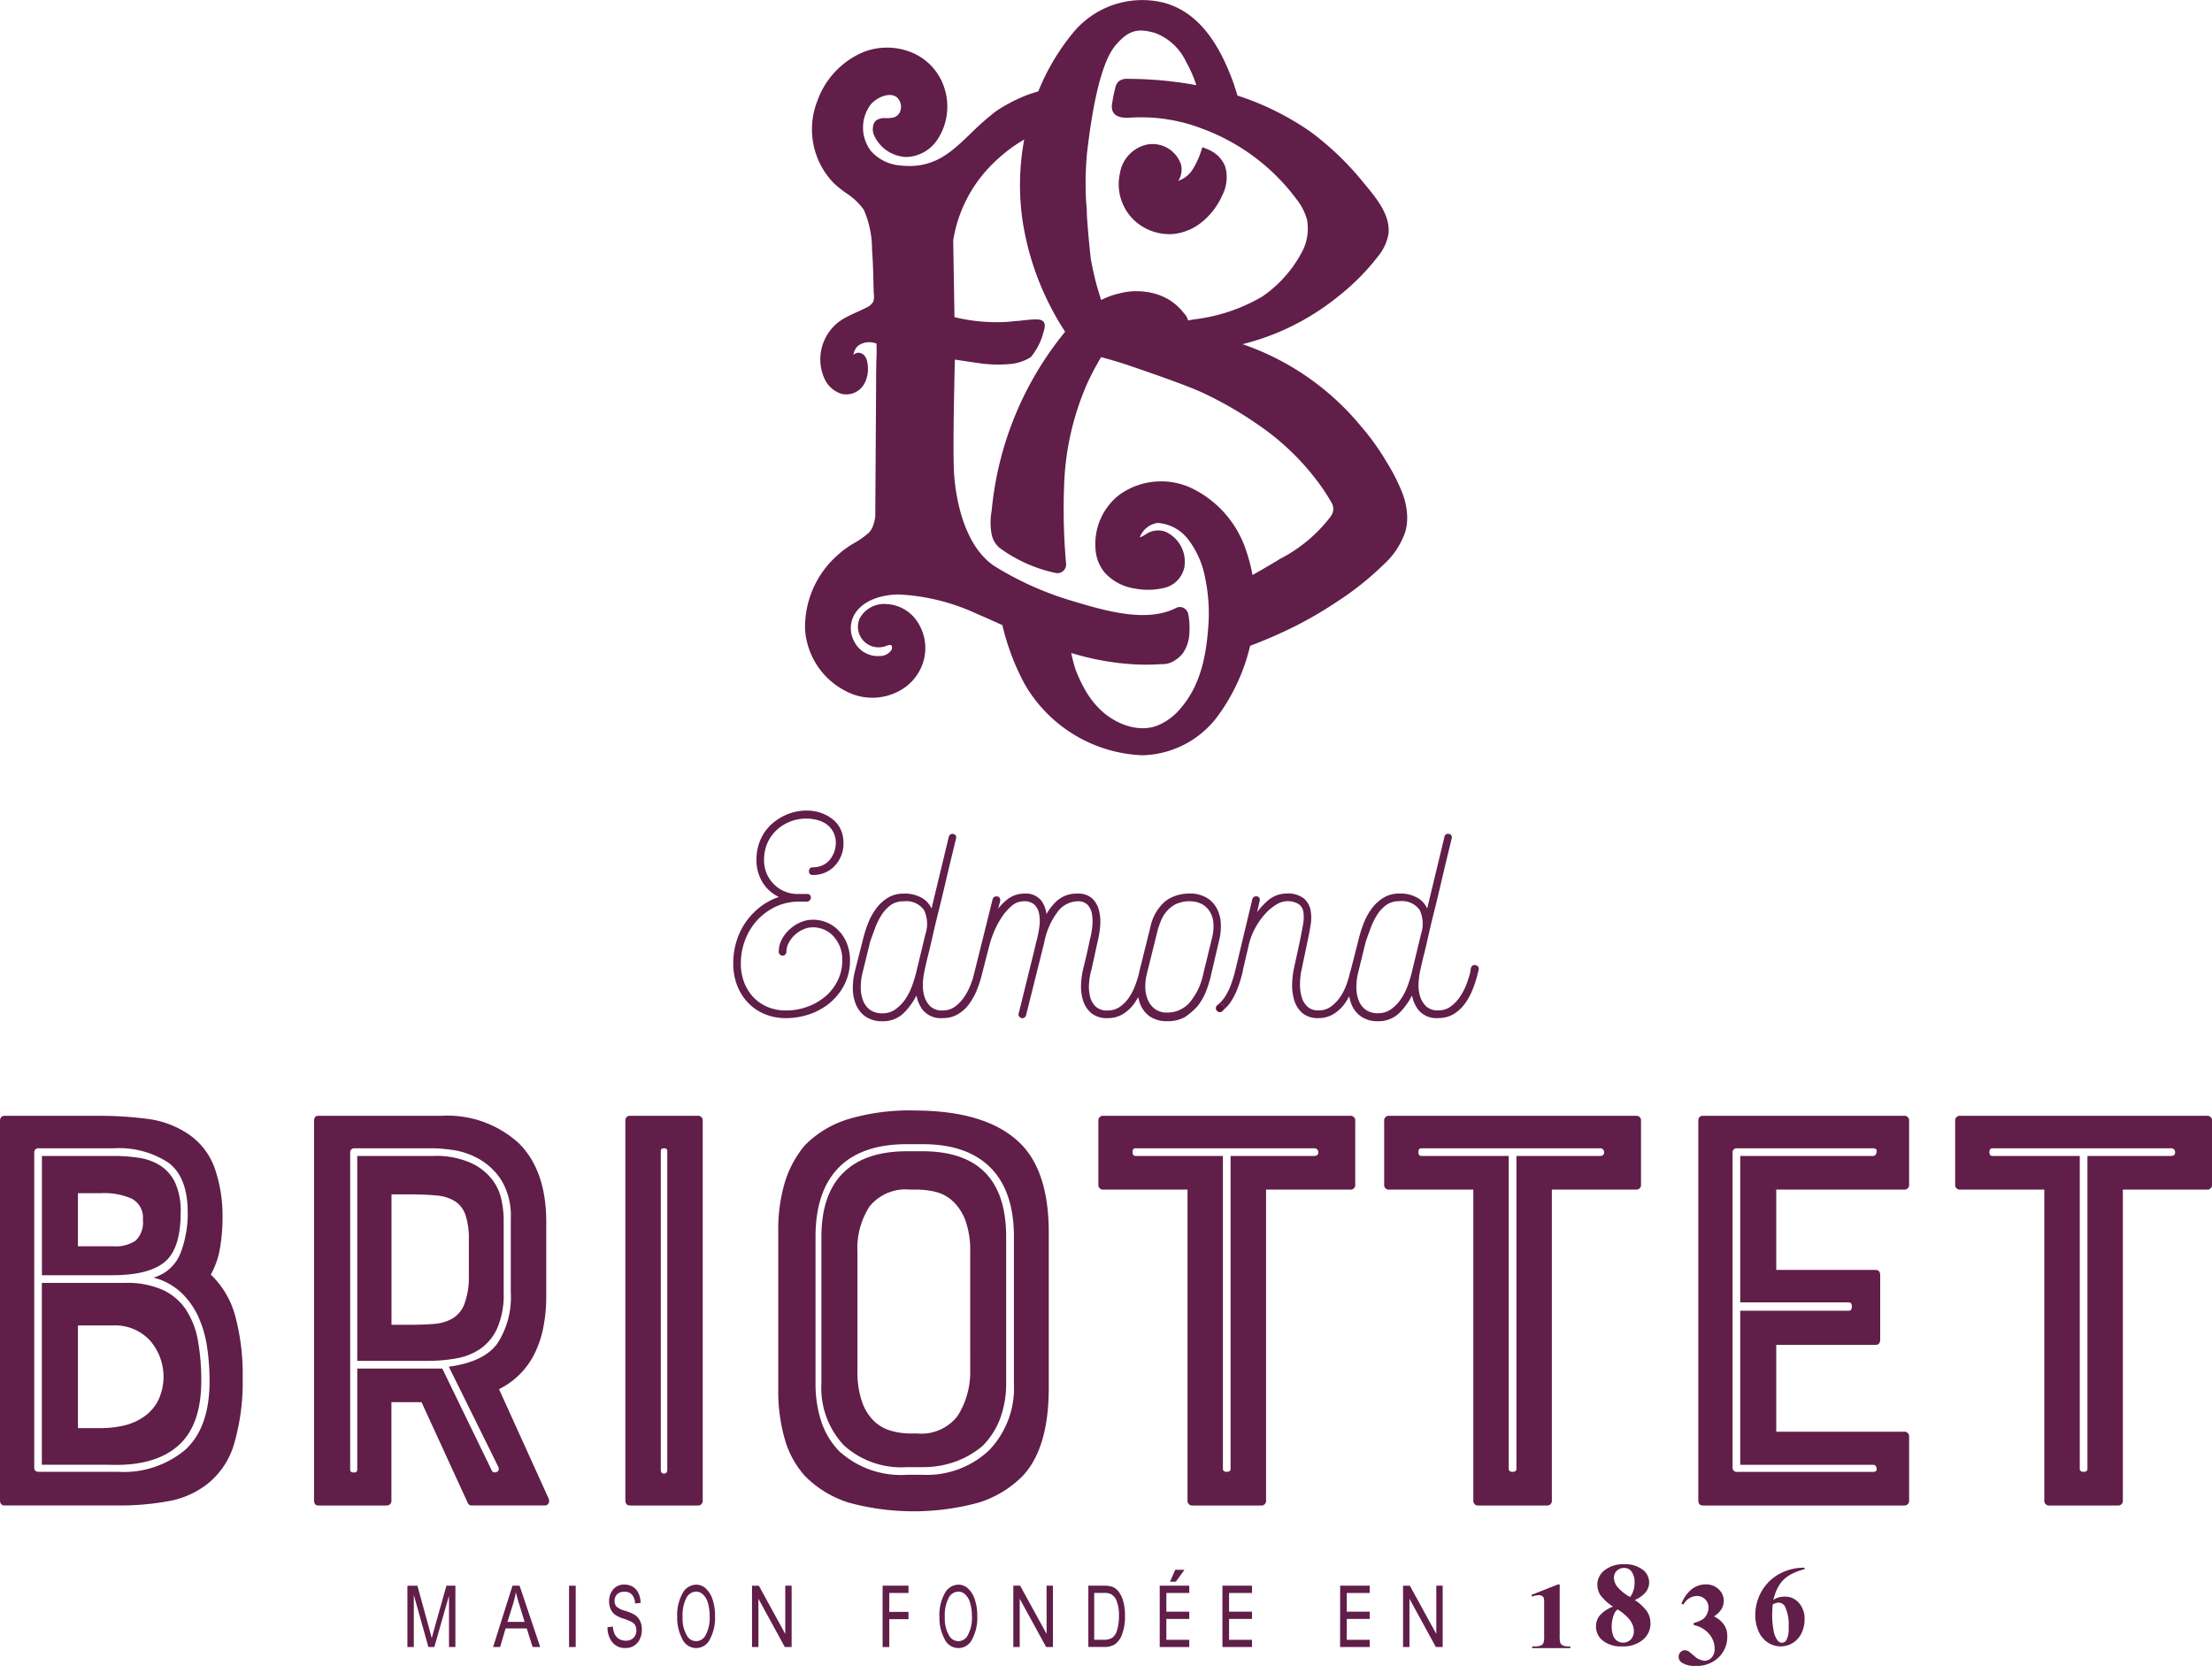 <svg id="Groupe_69" data-name="Groupe 69" xmlns="http://www.w3.org/2000/svg" xmlns:xlink="http://www.w3.org/1999/xlink" width="212.449" height="160" viewBox="0 0 212.449 160">
  <defs>
    <clipPath id="clip-path">
      <rect id="Rectangle_3" data-name="Rectangle 3" width="212.449" height="160" fill="none"/>
    </clipPath>
  </defs>
  <g id="Groupe_1" data-name="Groupe 1" clip-path="url(#clip-path)">
    <path id="Tracé_1" data-name="Tracé 1" d="M221.451,231.872a.471.471,0,0,1-.236-.251,2.812,2.812,0,0,1-.054-.7v-4.9h-.178l-2.546,1.007.084.158a1.983,1.983,0,0,1,.639-.137.561.561,0,0,1,.294.074.4.4,0,0,1,.169.174,1.709,1.709,0,0,1,.044.524v3.1a2.2,2.2,0,0,1-.066.723.474.474,0,0,1-.259.243,1.725,1.725,0,0,1-.634.087h-.188v.162h3.662v-.162h-.155a1.3,1.3,0,0,1-.578-.1" transform="translate(-71.362 -73.837)" fill="#601e49"/>
    <path id="Tracé_2" data-name="Tracé 2" d="M231.255,225.668a2.067,2.067,0,0,1-.315.626,4.266,4.266,0,0,1-1.241-1,1.469,1.469,0,0,1-.314-.853.909.909,0,0,1,.277-.672.956.956,0,0,1,.683-.269.868.868,0,0,1,.692.291,1.694,1.694,0,0,1,.329,1.122,2.48,2.48,0,0,1-.11.758M231,230.376a1.012,1.012,0,0,1-.728.3,1.057,1.057,0,0,1-.546-.157,1,1,0,0,1-.409-.511,2.377,2.377,0,0,1-.147-.884,2.922,2.922,0,0,1,.1-.786,2.229,2.229,0,0,1,.207-.571,1.5,1.5,0,0,1,.265-.285q1.556.988,1.555,2.071a1.119,1.119,0,0,1-.3.826m.388-3.8a2.8,2.8,0,0,0,1.039-.737,1.477,1.477,0,0,0,.343-.952,1.522,1.522,0,0,0-.628-1.229,2.717,2.717,0,0,0-1.776-.514,2.819,2.819,0,0,0-1.882.581,1.724,1.724,0,0,0-.688,1.342,1.89,1.89,0,0,0,.275,1.015,4.78,4.78,0,0,0,1.225,1.128,3.282,3.282,0,0,0-1.255.837,1.658,1.658,0,0,0-.375,1.072,1.705,1.705,0,0,0,.654,1.357,2.783,2.783,0,0,0,1.846.555,2.952,2.952,0,0,0,2-.634,2,2,0,0,0,.731-1.558,2.064,2.064,0,0,0-.329-1.163,4.351,4.351,0,0,0-1.178-1.1" transform="translate(-74.377 -72.901)" fill="#601e49"/>
    <path id="Tracé_3" data-name="Tracé 3" d="M242.843,229.083a2.114,2.114,0,0,0,.713-.683,1.554,1.554,0,0,0,.227-.8,1.491,1.491,0,0,0-.488-1.114,1.717,1.717,0,0,0-1.244-.471,2.161,2.161,0,0,0-1.342.46,3.276,3.276,0,0,0-.989,1.4l.2.068a1.5,1.5,0,0,1,1.272-.817,1.1,1.1,0,0,1,1.127,1.114,1.4,1.4,0,0,1-.168.661,1.269,1.269,0,0,1-.4.479,3.314,3.314,0,0,1-.851.342v.2a2.64,2.64,0,0,1,1.5.879,2.188,2.188,0,0,1,.51,1.4,1.22,1.22,0,0,1-.274.821.878.878,0,0,1-.679.327,1.574,1.574,0,0,1-.983-.439c-.35-.294-.551-.46-.607-.492a.778.778,0,0,0-.335-.077.566.566,0,0,0-.407.184.628.628,0,0,0-.176.436.676.676,0,0,0,.3.564,2.246,2.246,0,0,0,1.35.318,2.972,2.972,0,0,0,2.2-.825,2.713,2.713,0,0,0,.821-1.992,1.9,1.9,0,0,0-.331-1.161,2.473,2.473,0,0,0-.951-.776" transform="translate(-78.227 -73.837)" fill="#601e49"/>
    <path id="Tracé_4" data-name="Tracé 4" d="M252.606,226.991a.724.724,0,0,1,.623.359,4.146,4.146,0,0,1,.354,2.042,2.316,2.316,0,0,1-.193,1.161.5.5,0,0,1-.852.086,2.089,2.089,0,0,1-.394-.962,7.247,7.247,0,0,1-.139-1.429c0-.232.013-.592.047-1.082a1.321,1.321,0,0,1,.554-.176m.962-2.575a5.165,5.165,0,0,1,1.551-.635v-.145a4.915,4.915,0,0,0-2.489.633,4.389,4.389,0,0,0-1.662,1.673,4.586,4.586,0,0,0-.586,2.274,3.747,3.747,0,0,0,.32,1.537,2.407,2.407,0,0,0,.885,1.07,2.218,2.218,0,0,0,1.233.371,2.191,2.191,0,0,0,1.161-.329,2.248,2.248,0,0,0,.834-.925,2.983,2.983,0,0,0,.3-1.32,2.288,2.288,0,0,0-.549-1.614,1.747,1.747,0,0,0-1.357-.593,2.148,2.148,0,0,0-.694.113,1.512,1.512,0,0,0-.393.205,4.6,4.6,0,0,1,.528-1.372,2.961,2.961,0,0,1,.924-.945" transform="translate(-81.798 -73.06)" fill="#601e49"/>
    <path id="Tracé_5" data-name="Tracé 5" d="M60.709,230.3q-.173.62-.258.945l-.229-.872-1.146-4.17h-.961v5.889h.615v-5.01l1.4,5.01H60.7l1.409-4.926v4.926h.615V226.2h-.86Z" transform="translate(-18.986 -73.899)" fill="#601e49"/>
    <path id="Tracé_6" data-name="Tracé 6" d="M71.719,229.676l.537-1.728a8.49,8.49,0,0,0,.265-1.125q.109.471.341,1.221l.5,1.632ZM72.2,226.2l-1.863,5.889h.674l.525-1.784h2.032l.562,1.784h.731L72.879,226.2Z" transform="translate(-22.977 -73.899)" fill="#601e49"/>
    <rect id="Rectangle_2" data-name="Rectangle 2" width="0.639" height="5.889" transform="translate(54.654 152.305)" fill="#601e49"/>
    <path id="Tracé_7" data-name="Tracé 7" d="M89.185,228.9a4.788,4.788,0,0,0-.863-.343,2,2,0,0,1-.807-.4.788.788,0,0,1-.18-.554.848.848,0,0,1,.245-.629.966.966,0,0,1,.711-.242.918.918,0,0,1,.713.277,1.387,1.387,0,0,1,.3.852l.528-.057a2.276,2.276,0,0,0-.205-.936,1.417,1.417,0,0,0-.539-.611,1.514,1.514,0,0,0-.809-.213,1.35,1.35,0,0,0-1.071.454,1.712,1.712,0,0,0-.4,1.17,1.753,1.753,0,0,0,.138.712,1.392,1.392,0,0,0,.386.521,2.844,2.844,0,0,0,.836.407,5.088,5.088,0,0,1,.858.351.8.8,0,0,1,.3.318,1,1,0,0,1,.1.455.993.993,0,0,1-.271.724,1.016,1.016,0,0,1-.762.278,1.165,1.165,0,0,1-.614-.164,1.125,1.125,0,0,1-.419-.436,1.942,1.942,0,0,1-.188-.757l-.518.064a2.245,2.245,0,0,0,.475,1.459,1.529,1.529,0,0,0,1.227.538,1.57,1.57,0,0,0,.844-.217,1.5,1.5,0,0,0,.554-.632,2.062,2.062,0,0,0,.2-.921,1.866,1.866,0,0,0-.193-.877,1.5,1.5,0,0,0-.574-.592" transform="translate(-28.307 -73.848)" fill="#601e49"/>
    <path id="Tracé_8" data-name="Tracé 8" d="M99.341,230.868a1.007,1.007,0,0,1-1.846.007,3.171,3.171,0,0,1-.378-1.691,3.681,3.681,0,0,1,.368-1.866,1.083,1.083,0,0,1,.938-.6.948.948,0,0,1,.653.276,1.677,1.677,0,0,1,.448.734,4.427,4.427,0,0,1,.193,1.359,3.428,3.428,0,0,1-.376,1.784m0-4.458a1.361,1.361,0,0,0-.918-.362,1.521,1.521,0,0,0-1.3.809,4.281,4.281,0,0,0-.522,2.317,4.16,4.16,0,0,0,.465,2.037,1.454,1.454,0,0,0,2.7.024,4.292,4.292,0,0,0,.468-2.134,4.958,4.958,0,0,0-.242-1.641,2.42,2.42,0,0,0-.656-1.05" transform="translate(-31.558 -73.848)" fill="#601e49"/>
    <path id="Tracé_9" data-name="Tracé 9" d="M110.466,230.837l-2.539-4.633h-.655v5.889h.615v-4.634l2.536,4.634h.654V226.2h-.611Z" transform="translate(-35.045 -73.899)" fill="#601e49"/>
    <path id="Tracé_10" data-name="Tracé 10" d="M147.744,230.837,145.2,226.2h-.655v5.889h.615v-4.634l2.536,4.634h.654V226.2h-.611Z" transform="translate(-47.223 -73.899)" fill="#601e49"/>
    <path id="Tracé_11" data-name="Tracé 11" d="M157.985,230.543a1.274,1.274,0,0,1-.436.652,1.425,1.425,0,0,1-.832.2h-.907v-4.5h.893a1.668,1.668,0,0,1,.719.116,1.282,1.282,0,0,1,.551.685,3.754,3.754,0,0,1,.213,1.407,4.515,4.515,0,0,1-.2,1.435m.205-3.717a1.427,1.427,0,0,0-.645-.514,2.44,2.44,0,0,0-.828-.108h-1.471v5.889h1.537a1.783,1.783,0,0,0,1.061-.291,2.065,2.065,0,0,0,.664-.989,4.9,4.9,0,0,0,.259-1.7,5.213,5.213,0,0,0-.154-1.348,2.81,2.81,0,0,0-.424-.943" transform="translate(-50.718 -73.899)" fill="#601e49"/>
    <path id="Tracé_12" data-name="Tracé 12" d="M203.332,230.837l-2.539-4.633h-.654v5.889h.615v-4.634l2.535,4.634h.654V226.2h-.611Z" transform="translate(-65.384 -73.899)" fill="#601e49"/>
    <path id="Tracé_13" data-name="Tracé 13" d="M136.747,230.868a1.007,1.007,0,0,1-1.846.007,3.171,3.171,0,0,1-.378-1.691,3.673,3.673,0,0,1,.369-1.866,1.082,1.082,0,0,1,.937-.6.948.948,0,0,1,.653.276,1.677,1.677,0,0,1,.448.734,4.427,4.427,0,0,1,.193,1.359,3.428,3.428,0,0,1-.376,1.784m0-4.458a1.361,1.361,0,0,0-.918-.362,1.521,1.521,0,0,0-1.3.809,4.281,4.281,0,0,0-.522,2.317,4.16,4.16,0,0,0,.465,2.037,1.454,1.454,0,0,0,2.7.024,4.292,4.292,0,0,0,.468-2.134,4.958,4.958,0,0,0-.242-1.641,2.42,2.42,0,0,0-.656-1.05" transform="translate(-43.778 -73.848)" fill="#601e49"/>
    <path id="Tracé_14" data-name="Tracé 14" d="M174.373,232.094h2.838V231.4h-2.2v-2.005h2.2V228.7h-2.2v-1.8h2.2V226.2h-2.838Z" transform="translate(-56.966 -73.899)" fill="#601e49"/>
    <path id="Tracé_15" data-name="Tracé 15" d="M165.429,232.094h2.838V231.4h-2.2v-2.005h2.2V228.7h-2.2v-1.8h2.2V226.2h-2.838Z" transform="translate(-54.045 -73.899)" fill="#601e49"/>
    <path id="Tracé_16" data-name="Tracé 16" d="M168.284,223.935H167.4l-.5,1.143h.557Z" transform="translate(-54.526 -73.158)" fill="#601e49"/>
    <path id="Tracé_17" data-name="Tracé 17" d="M191.158,232.094H194V231.4h-2.2v-2.005H194V228.7h-2.2v-1.8H194V226.2h-2.838Z" transform="translate(-62.45 -73.899)" fill="#601e49"/>
    <path id="Tracé_18" data-name="Tracé 18" d="M125.9,232.094h.639v-2.676h1.847v-.7H126.54V226.9h1.847V226.2H125.9Z" transform="translate(-41.131 -73.899)" fill="#601e49"/>
    <path id="Tracé_19" data-name="Tracé 19" d="M17.152,194.293a4.345,4.345,0,0,1-1.361,1.558,5.548,5.548,0,0,1-1.927.852,9.812,9.812,0,0,1-2.268.254H9.439v-9.866h3.4a4.566,4.566,0,0,1,3.488,1.415,5.3,5.3,0,0,1,.822,5.786m2.694-8.678a5.466,5.466,0,0,0-2.24-1.927,8.389,8.389,0,0,0-3.63-.681h-8v17.468h6.465q4.308.169,6.578-1.788t2.268-6.264a21.682,21.682,0,0,0-.312-3.828,7.908,7.908,0,0,0-1.134-2.979" transform="translate(-1.954 -59.787)" fill="#601e49"/>
    <path id="Tracé_20" data-name="Tracé 20" d="M9.439,168.472h2.269a6.493,6.493,0,0,1,2.921.539,2.055,2.055,0,0,1,1.048,2.013,2.4,2.4,0,0,1-.708,2.013,3.382,3.382,0,0,1-2.07.539H9.439Zm8.337,6.606q1.531-1.278,1.53-4.735a6.541,6.541,0,0,0-.538-2.892,3.986,3.986,0,0,0-1.446-1.645,5.312,5.312,0,0,0-2.069-.736,16.305,16.305,0,0,0-2.411-.172H5.98v11.457h6.747q3.517,0,5.048-1.277" transform="translate(-1.954 -53.871)" fill="#601e49"/>
    <path id="Tracé_21" data-name="Tracé 21" d="M17.806,191.242a9.227,9.227,0,0,1-6.464,2.126h-7.6c-.3,0-.454-.131-.454-.4V162.746a.4.4,0,0,1,.454-.454h7.144a8.687,8.687,0,0,1,5.3,1.388q1.842,1.39,1.844,4.792a10.593,10.593,0,0,1-.681,3.857,3.917,3.917,0,0,1-2.608,2.381,6.123,6.123,0,0,1,2.693,1.473,7.6,7.6,0,0,1,1.644,2.355,10.922,10.922,0,0,1,.823,2.92,22.591,22.591,0,0,1,.227,3.177q0,4.482-2.326,6.606m2.439-16.817a7.643,7.643,0,0,0,.879-2.494,17.334,17.334,0,0,0,.255-3.063,14,14,0,0,0-.738-4.62,6.619,6.619,0,0,0-2.721-3.431,9.053,9.053,0,0,0-3.857-1.361,35.6,35.6,0,0,0-4.536-.283H.454c-.3,0-.454.169-.454.51v36.406c0,.34.151.511.454.511H11.512a25.91,25.91,0,0,0,4.594-.4,8.492,8.492,0,0,0,3.857-1.7,7.648,7.648,0,0,0,2.55-3.913,21.186,21.186,0,0,0,.795-6.237,21.653,21.653,0,0,0-.709-5.925,8.566,8.566,0,0,0-2.353-4" transform="translate(0 -52.001)" fill="#601e49"/>
    <path id="Tracé_22" data-name="Tracé 22" d="M62.306,193.4c-.207.056-.349.011-.424-.141l-4.764-9.809H48.952v9.7c0,.191-.114.283-.341.283s-.34-.092-.34-.283V162.631a.4.4,0,0,1,.34-.339h7.656a14.655,14.655,0,0,1,1.9.17,7.224,7.224,0,0,1,2.466.85,6.115,6.115,0,0,1,2.155,2.042,6.565,6.565,0,0,1,.908,3.686v7.087a8.142,8.142,0,0,1-1.3,4.932q-1.3,1.76-4.65,2.212l4.764,9.642c.075.263.009.426-.2.48m.257-7.967a7.467,7.467,0,0,0,3.515-3.629,9.959,9.959,0,0,0,.766-2.437,15.292,15.292,0,0,0,.255-2.837V169.38q0-4.991-2.665-7.6A10.165,10.165,0,0,0,57,159.173h-11.8c-.264,0-.4.169-.4.51v36.405c0,.341.133.512.4.512h6.522a.452.452,0,0,0,.51-.512v-9.413h2.892l4.424,9.643a.4.4,0,0,0,.4.281h6.975a.416.416,0,0,0,.4-.2.544.544,0,0,0,0-.483Z" transform="translate(-14.639 -52.001)" fill="#601e49"/>
    <path id="Tracé_23" data-name="Tracé 23" d="M58.3,181.033c-.7.057-1.5.083-2.41.083H54.25v-12.53h1.644q1.588,0,2.694.112a3.932,3.932,0,0,1,1.786.567,2.575,2.575,0,0,1,.992,1.332,7.226,7.226,0,0,1,.313,2.354v3.685a7.215,7.215,0,0,1-.454,2.553,2.77,2.77,0,0,1-1.135,1.334,4.275,4.275,0,0,1-1.786.509m4.452,2.408a4.791,4.791,0,0,0,1.644-1.984A8.085,8.085,0,0,0,65.024,178v-7.087a9.727,9.727,0,0,0-.2-1.732,4.9,4.9,0,0,0-.879-1.984,5.481,5.481,0,0,0-2.041-1.617,8.172,8.172,0,0,0-3.629-.681H50.961v19.68h6.805a15.237,15.237,0,0,0,2.665-.231,5.961,5.961,0,0,0,2.326-.906" transform="translate(-16.649 -53.871)" fill="#601e49"/>
    <path id="Tracé_24" data-name="Tracé 24" d="M93.23,193.141c0,.265-.105.4-.312.4s-.312-.133-.312-.4V162.575c0-.189.1-.283.312-.283s.312.094.312.283Zm2.893-33.968H89.657c-.3,0-.454.169-.454.51v36.406c0,.34.151.511.454.511h6.465a.451.451,0,0,0,.51-.511V159.683a.45.45,0,0,0-.51-.51" transform="translate(-29.142 -52.001)" fill="#601e49"/>
    <path id="Tracé_25" data-name="Tracé 25" d="M177.375,163.028h-8v30.055c0,.191-.124.285-.37.285s-.367-.094-.367-.285V163.028h-8.393c-.19,0-.283-.121-.283-.369s.093-.367.283-.367h17.127a.371.371,0,0,1,.425.367c.02.248-.124.369-.425.369m3.458-3.855H157.186a.45.45,0,0,0-.51.51v6.067a.45.45,0,0,0,.51.51h8.053v29.829a.452.452,0,0,0,.51.511h6.52a.452.452,0,0,0,.514-.511V166.26h8.051a.45.45,0,0,0,.512-.51v-6.067a.45.45,0,0,0-.512-.51" transform="translate(-51.185 -52.001)" fill="#601e49"/>
    <path id="Tracé_26" data-name="Tracé 26" d="M218.144,163.028h-7.995v30.055c0,.191-.124.285-.37.285s-.369-.094-.369-.285V163.028h-8.394c-.189,0-.282-.121-.282-.369s.094-.367.282-.367h17.128a.37.37,0,0,1,.424.367c.017.248-.124.369-.424.369m3.456-3.855H197.954a.449.449,0,0,0-.507.51v6.067a.449.449,0,0,0,.507.51h8.055v29.829a.451.451,0,0,0,.508.511h6.526a.451.451,0,0,0,.508-.511V166.26H221.6a.451.451,0,0,0,.514-.51v-6.067a.451.451,0,0,0-.514-.51" transform="translate(-64.505 -52.001)" fill="#601e49"/>
    <path id="Tracé_27" data-name="Tracé 27" d="M259.042,163.028h-12.76v14.065h10.431q.287,0,.287.4c0,.267-.1.4-.287.4H246.282v14.8h12.76c.191,0,.3.112.339.34s-.077.341-.339.341H246a.4.4,0,0,1-.454-.453V162.746a.4.4,0,0,1,.454-.454h13.041c.263,0,.377.124.339.367s-.149.369-.339.369m2.949-3.855H242.708c-.3,0-.454.169-.454.51v36.406c0,.34.152.511.454.511h19.283a.452.452,0,0,0,.51-.511v-6.069a.449.449,0,0,0-.51-.506H249.741v-8.339h9.527c.3,0,.456-.172.456-.509v-6.182c0-.34-.154-.51-.456-.51h-9.527V166.26h12.249a.45.45,0,0,0,.51-.51v-6.067a.451.451,0,0,0-.51-.51" transform="translate(-79.143 -52.001)" fill="#601e49"/>
    <path id="Tracé_28" data-name="Tracé 28" d="M299.6,163.028h-8v30.055c0,.191-.12.285-.366.285s-.37-.094-.37-.285V163.028h-8.391c-.191,0-.285-.121-.285-.369s.094-.367.285-.367H299.6a.368.368,0,0,1,.421.367c.019.248-.121.369-.421.369m3.457-3.855H279.407a.451.451,0,0,0-.51.51v6.067a.451.451,0,0,0,.51.51h8.051v29.829a.454.454,0,0,0,.512.511h6.521a.45.45,0,0,0,.509-.511V166.26h8.054a.449.449,0,0,0,.508-.51v-6.067a.449.449,0,0,0-.508-.51" transform="translate(-91.114 -52.001)" fill="#601e49"/>
    <path id="Tracé_29" data-name="Tracé 29" d="M131.462,185.264a7.859,7.859,0,0,1-1.218,4.395,4.394,4.394,0,0,1-3.886,1.675h-.679a6.738,6.738,0,0,1-1.815-.257,3.9,3.9,0,0,1-1.617-.908,4.715,4.715,0,0,1-1.162-1.842,8.707,8.707,0,0,1-.454-3.063v-11.34a7.4,7.4,0,0,1,1.161-4.394,4.457,4.457,0,0,1,3.886-1.619h.679a7.556,7.556,0,0,1,1.815.227,3.728,3.728,0,0,1,1.644.908,4.887,4.887,0,0,1,1.191,1.843,8.481,8.481,0,0,1,.453,3.035Zm-4.593-21.038h-1.475q-4.027,0-6.124,2.069t-2.1,6.153V186.51a8.047,8.047,0,0,0,2.154,5.957,8.208,8.208,0,0,0,6.068,2.1h1.475a9.109,9.109,0,0,0,3.2-.54,8.579,8.579,0,0,0,2.581-1.5,7.335,7.335,0,0,0,1.7-2.666,9.562,9.562,0,0,0,.566-3.348V172.448q0-8.219-8.051-8.222" transform="translate(-38.279 -53.651)" fill="#601e49"/>
    <path id="Tracé_30" data-name="Tracé 30" d="M133.65,184.61a8.636,8.636,0,0,1-2.382,6.439,8.723,8.723,0,0,1-6.408,2.355h-1.475a8.819,8.819,0,0,1-6.52-2.271,7.487,7.487,0,0,1-1.73-2.891,11.583,11.583,0,0,1-.539-3.632V170.548q0-4.366,2.212-6.633t6.578-2.268h1.475q4.308,0,6.55,2.268t2.24,6.633Zm-9.585-26.2a20.784,20.784,0,0,0-6.295.823,9.973,9.973,0,0,0-4.2,2.524,10.208,10.208,0,0,0-1.9,3.486,16.056,16.056,0,0,0-.652,4.9v14.915a16.826,16.826,0,0,0,.652,5.019,8.955,8.955,0,0,0,1.9,3.431,10.229,10.229,0,0,0,4.167,2.555,23.69,23.69,0,0,0,12.561,0,10.2,10.2,0,0,0,4.2-2.555q2.495-2.666,2.5-8.449V170.15q0-5.611-2.5-8.335-3.174-3.4-10.434-3.4" transform="translate(-36.27 -51.752)" fill="#601e49"/>
    <path id="Tracé_31" data-name="Tracé 31" d="M160.954,27.768a4.926,4.926,0,0,0,.682.57,5,5,0,0,0,2.818.871c.158,0,.316-.007.473-.023a5.271,5.271,0,0,0,2.841-1.309,6.963,6.963,0,0,0,1.773-2.435,3.757,3.757,0,0,0,.27-2.707A2.866,2.866,0,0,0,168.6,21.3a4.2,4.2,0,0,0-.642-.308l-.338-.141-.083.24a8.121,8.121,0,0,1-.84,1.877,2.708,2.708,0,0,1-1.4,1.125,1.952,1.952,0,0,0,.238-.518,2.168,2.168,0,0,0,.035-1.023,2.881,2.881,0,0,0-3.3-1.943,3.362,3.362,0,0,0-2.573,2.747,4.742,4.742,0,0,0,.329,3.073,4.664,4.664,0,0,0,.929,1.341" transform="translate(-52.132 -6.719)" fill="#601e49"/>
    <path id="Tracé_32" data-name="Tracé 32" d="M165.3,49.624a14.379,14.379,0,0,1-4.873,4.065c-.1.062-.2.125-.3.187-.887.535-1.666.985-2.326,1.355a15.73,15.73,0,0,0-.578-2.247,10.168,10.168,0,0,0-5.352-6.135,6.888,6.888,0,0,0-6.827.653,5.969,5.969,0,0,0-2.336,4.919q.005.244.031.488a3.854,3.854,0,0,0,.94,2.169,4.854,4.854,0,0,0,2.777,1.442,6.632,6.632,0,0,0,2.749-.029,2.57,2.57,0,0,0,2.052-2.015,3.163,3.163,0,0,0-1.826-3.41,2.125,2.125,0,0,0-1.316-.024,2.613,2.613,0,0,0-.624.312,2.37,2.37,0,0,1-.476.249l-.032.009a.476.476,0,0,1,.051-.135,2.163,2.163,0,0,1,1.64-1.251,4.036,4.036,0,0,1,2.978,1.622,8.655,8.655,0,0,1,1.6,3.659,16.389,16.389,0,0,1,.305,4.641c-.189,2.6-.655,5.574-2.672,7.9a5.727,5.727,0,0,1-2.166,1.621c-1.9.762-4.111-.17-5.456-1.431a8.474,8.474,0,0,1-1.454-1.825,14.738,14.738,0,0,1-1.021-2.151c-.146-.466-.279-.984-.4-1.547l.242.075a25.8,25.8,0,0,0,5.592,1.007,21.107,21.107,0,0,0,2.876-.012,2.036,2.036,0,0,0,1.306-.4,2.619,2.619,0,0,0,.76-.719,3.649,3.649,0,0,0,.574-1.854,7.194,7.194,0,0,0-.1-1.8.88.88,0,0,0-.469-.629.772.772,0,0,0-.706.009c-2.675,1.364-6.325.436-9.832-.631a30.565,30.565,0,0,1-7.7-3.443c-2.985-2.089-3.642-6.782-3.785-8.7-.15-2,.023-9.279.069-11.081.479.074,1.843.282,2.644.388a12.8,12.8,0,0,0,2.678.038,4.507,4.507,0,0,0,1.914-.623l.081-.067a6.16,6.16,0,0,0,1.085-1.99l.043-.147c.18-.6.288-.97.069-1.231-.255-.3-.789-.271-2.248-.1-.168.019-.345.031-.539.04a12.256,12.256,0,0,1-1.526.1,17.151,17.151,0,0,1-4.24-.484l-.12-7.375a13.269,13.269,0,0,1,3.5-7.058,15.316,15.316,0,0,1,3.32-2.631,23.764,23.764,0,0,0-.123,8.027,26.935,26.935,0,0,0,4.053,10.439,31.751,31.751,0,0,0-7.024,16.872l-.04.359a6.185,6.185,0,0,0,.014,2.272,2.3,2.3,0,0,0,.746,1.252,14.022,14.022,0,0,0,5.348,2.406.839.839,0,0,0,.754-.168.827.827,0,0,0,.293-.706,59.157,59.157,0,0,1-.191-7.48,26.53,26.53,0,0,1,2.184-9.758c.292-.636.576-1.2.87-1.738.156-.283.323-.577.5-.871.973.255,1.964.555,3.023.92l.2.068c1.687.58,5.2,1.789,6.7,2.511a36.294,36.294,0,0,1,5.376,3.144,23.915,23.915,0,0,1,6.065,6.095c.263.394.518.8.756,1.22a1.162,1.162,0,0,1-.09,1.361m-23.4-34.765c.632-5.577,1.563-9.117,2.767-10.52,1.313-1.537,2.226-1.605,3.771-1.176a5.392,5.392,0,0,1,2.985,2.755,12.067,12.067,0,0,1,.992,2.264,36.861,36.861,0,0,0-6.572-.607,1.3,1.3,0,0,0-.871.23,1.251,1.251,0,0,0-.347.665,13.776,13.776,0,0,0-.294,1.458,1.434,1.434,0,0,0,.025.691c.28.79,1.388.708,1.75.681a16.385,16.385,0,0,1,6.983,1.1,19.831,19.831,0,0,1,8.942,6.727,5.544,5.544,0,0,1,1.016,1.971,4.789,4.789,0,0,1-.588,3.294,11.959,11.959,0,0,1-3.691,4.082,16.825,16.825,0,0,1-6.6,2.208l-.549.1a.382.382,0,0,0-.028-.1,1.313,1.313,0,0,0-.326-.549l-.045-.055a5.513,5.513,0,0,0-.482-.545,5.155,5.155,0,0,0-1.052-.805,5.685,5.685,0,0,0-2.174-.7,6.39,6.39,0,0,0-2.51.162,7.2,7.2,0,0,0-1.724.629,27.841,27.841,0,0,1-1-3.973c-.164-1.475-.291-2.895-.375-4.2a9.121,9.121,0,0,0-.061-1.1,31.049,31.049,0,0,1,.061-4.678m30.761,34.665a6.989,6.989,0,0,0-.417-2.072,18.445,18.445,0,0,0-1.586-3.132l-.118-.2A22.989,22.989,0,0,0,168.268,41l-.052-.063a25.411,25.411,0,0,0-11.375-7.88c.176-.044.351-.09.526-.137.465-.127.931-.269,1.386-.424a23.682,23.682,0,0,0,2.678-1.1,23.989,23.989,0,0,0,4.8-3.084,21.659,21.659,0,0,0,3.6-3.661,4.62,4.62,0,0,0,1.029-2.181c.205-1.79-1.156-3.431-2.25-4.75l-.281-.34a27.815,27.815,0,0,0-4.03-4.006,17.432,17.432,0,0,0-1.71-1.243,26.6,26.6,0,0,0-5.982-2.87c-.081-.028-.166-.05-.248-.077-.074-.263-.179-.586-.317-.976l.026.008-.169-.45C154.861,5,153.029,1.2,149.19.238a8.607,8.607,0,0,0-8.482,2.74,21.466,21.466,0,0,0-3.481,5.8,12.784,12.784,0,0,0-2.2.839l-.122.05c-.032.015-.063.034-.094.053a.566.566,0,0,1-.057.032c-.426.217-.825.441-1.219.686a6.4,6.4,0,0,0-.706.509,25.066,25.066,0,0,0-2.015,1.8l-.335.32c-1.652,1.576-3.362,3.2-6.537,2.823a4.18,4.18,0,0,1-2.769-1.367,3.7,3.7,0,0,1-.059-4.463c.525-.652,1.8-1.275,2.52-.725a1.248,1.248,0,0,1,.277,1.484,1.022,1.022,0,0,1-.382.38.99.99,0,0,1-.226.093,3.637,3.637,0,0,1-.808.052,1.486,1.486,0,0,0-.827.209.915.915,0,0,0-.314.609,1.462,1.462,0,0,0,.116.868,3.546,3.546,0,0,0,3.031,2.049,3.7,3.7,0,0,0,3.019-1.641,5.765,5.765,0,0,0,.661-5.067,5.493,5.493,0,0,0-2.845-3.215,6.251,6.251,0,0,0-4.813-.192,7.967,7.967,0,0,0-4.525,4.759,7.415,7.415,0,0,0,1.6,7.878,11.214,11.214,0,0,0,1.168.94,6.271,6.271,0,0,1,1.7,1.6,9.487,9.487,0,0,1,.794,3.842l.026.384c.059.829.083,1.669.1,2.392l.031,1.227c0,.087.008.176.015.266a1.641,1.641,0,0,1-.043.691,1.4,1.4,0,0,1-.7.613c-.286.148-.578.281-.871.415-.406.184-.825.376-1.223.6a4.524,4.524,0,0,0-1.941,5.713,2.693,2.693,0,0,0,1.674,1.543,1.973,1.973,0,0,0,2.163-.924,2.954,2.954,0,0,0,.369-1.654c-.012-.274-.05-1.108-.677-1.328a.669.669,0,0,0-.714.172,1.45,1.45,0,0,1,.453-.883,1.81,1.81,0,0,1,1.605-.257l.158.026a13,13,0,0,1,0,1.384c-.008.259-.017.516-.017.761l0,.12c-.011.1-.014.424-.015.958,0,.111,0,.194,0,.219l-.082,13.2a3.912,3.912,0,0,1-.259.99,2.186,2.186,0,0,1-.1.211l-.073.11a1.224,1.224,0,0,1-.281.317,7.707,7.707,0,0,1-1.351.933l-.1.063a9.063,9.063,0,0,0-1.442,1.063,9.209,9.209,0,0,0-3.136,7.153,7.178,7.178,0,0,0,4.628,6.236,5.415,5.415,0,0,0,4.282-.265,4.734,4.734,0,0,0,2.453-2.9,4.571,4.571,0,0,0-.635-3.9,3.739,3.739,0,0,0-2.906-1.611,2.651,2.651,0,0,0-2.593,1.41,1.981,1.981,0,0,0,2.431,2.651l.135-.046c.182-.063.353-.124.459-.067a.172.172,0,0,1,.083.113.507.507,0,0,1-.05.361,1.324,1.324,0,0,1-1.11.568,2.532,2.532,0,0,1-2.458-1.4,2.653,2.653,0,0,1,.239-2.911c1.17-1.489,3.393-1.6,4.046-1.6a20.056,20.056,0,0,1,7.591,1.9c.788.334,1.563.683,2.353,1.042a23.031,23.031,0,0,0,1.722,4.843,12.062,12.062,0,0,0,1,1.74,13.668,13.668,0,0,0,10.628,5.912c.162,0,.325,0,.485-.012a9.284,9.284,0,0,0,7.017-3.977,18.644,18.644,0,0,0,2.944-6.519A46.248,46.248,0,0,0,162,60.092l.133-.069.054-.028a37.279,37.279,0,0,0,3.624-2.134,28.72,28.72,0,0,0,4.6-3.653,7.477,7.477,0,0,0,2.083-3.19,5.075,5.075,0,0,0,.16-1.494" transform="translate(-37.506 0)" fill="#601e49"/>
    <path id="Tracé_33" data-name="Tracé 33" d="M114.849,127.306a3.392,3.392,0,0,0-2.66-1.19,2.876,2.876,0,0,0-1.138.248,3.738,3.738,0,0,0-1.032.663,3.5,3.5,0,0,0-.757.973,2.521,2.521,0,0,0-.3,1.193.369.369,0,0,0,.739,0,1.791,1.791,0,0,1,.222-.863,2.858,2.858,0,0,1,.582-.755,2.975,2.975,0,0,1,.8-.527,2.143,2.143,0,0,1,.883-.2,2.639,2.639,0,0,1,2.076.91,3.293,3.293,0,0,1,.8,2.235,4.393,4.393,0,0,1-.434,1.954,4.781,4.781,0,0,1-1.174,1.521,5.569,5.569,0,0,1-1.731,1,5.926,5.926,0,0,1-2.068.364,4.5,4.5,0,0,1-1.75-.333,4.023,4.023,0,0,1-1.372-.935,4.3,4.3,0,0,1-.895-1.432,5.02,5.02,0,0,1-.319-1.814,6.309,6.309,0,0,1,.408-2.245,5.884,5.884,0,0,1,1.151-1.894,5.719,5.719,0,0,1,1.776-1.31,5.241,5.241,0,0,1,2.28-.492h.714a.371.371,0,0,0,.3-.137.411.411,0,0,0,.1-.261c0-.079-.029-.339-.4-.339h-.743a3.21,3.21,0,0,1-3.354-3.294,3.9,3.9,0,0,1,.316-1.584,3.813,3.813,0,0,1,.864-1.238,4.216,4.216,0,0,1,3.954-.982,2.751,2.751,0,0,1,.9.426,2.177,2.177,0,0,1,.618.731,2.2,2.2,0,0,1,.238,1.04,2.583,2.583,0,0,1-.553,1.586,1.984,1.984,0,0,1-.685.545,2.177,2.177,0,0,1-.984.209.339.339,0,0,0-.353.36.323.323,0,0,0,.353.377,2.788,2.788,0,0,0,2.133-.891,3.1,3.1,0,0,0,.825-2.187,3.012,3.012,0,0,0-.281-1.323,2.706,2.706,0,0,0-.78-.968,3.81,3.81,0,0,0-1.125-.6,4.117,4.117,0,0,0-1.337-.216,4.928,4.928,0,0,0-1.85.351,5.206,5.206,0,0,0-1.543.963,4.363,4.363,0,0,0-1.056,1.488,4.72,4.72,0,0,0-.384,1.912,4.042,4.042,0,0,0,.662,2.305,3.629,3.629,0,0,0,1.493,1.277,6.009,6.009,0,0,0-1.549.777,6.576,6.576,0,0,0-2.49,3.371,7.155,7.155,0,0,0-.347,2.243,5.807,5.807,0,0,0,.349,2.039,5.027,5.027,0,0,0,1.009,1.665,4.67,4.67,0,0,0,1.606,1.132,5.216,5.216,0,0,0,2.107.413,7,7,0,0,0,2.26-.377,6.139,6.139,0,0,0,1.977-1.111,5.523,5.523,0,0,0,1.386-1.767,5.14,5.14,0,0,0,.52-2.322,4.351,4.351,0,0,0-.246-1.457,3.879,3.879,0,0,0-.708-1.232" transform="translate(-34.168 -37.777)" fill="#601e49"/>
    <path id="Tracé_34" data-name="Tracé 34" d="M151.876,136.121a1.984,1.984,0,0,1-1.177-.319,2.108,2.108,0,0,1-.687-.84,3.208,3.208,0,0,1-.27-1.186,4.817,4.817,0,0,1,.145-1.363l1.069-4.309c.083-.269.187-.556.308-.853a3.118,3.118,0,0,1,.533-.858,3,3,0,0,1,.867-.683,2.238,2.238,0,0,1,.373-.135,2.968,2.968,0,0,1,.92-.148c.023,0,.04.006.062.007a2.425,2.425,0,0,1,1.17.274,2.081,2.081,0,0,1,.772.757,2.491,2.491,0,0,1,.325,1.1,4.679,4.679,0,0,1-.129,1.361l-.837,3.422a6.234,6.234,0,0,1-1.4,2.9,2.968,2.968,0,0,1-.6.472,2.731,2.731,0,0,1-1.44.4m-24.167-3.759a12.774,12.774,0,0,1-.4,1.266,5.533,5.533,0,0,1-.642,1.236,3.818,3.818,0,0,1-.936.951,2.077,2.077,0,0,1-1.233.378,2,2,0,0,1-1.174-.317,1.95,1.95,0,0,1-.671-.854,3.291,3.291,0,0,1-.243-1.217,5.879,5.879,0,0,1,.131-1.351l.77-3.142c.137-.4.293-.821.46-1.278a6.779,6.779,0,0,1,.614-1.255,3.538,3.538,0,0,1,.874-.963,2.067,2.067,0,0,1,1.263-.376,2.089,2.089,0,0,1,1.957.828,3.088,3.088,0,0,1,.149,2.286Zm27.054,3.128a5.612,5.612,0,0,0,.79-1.363,10.208,10.208,0,0,0,.495-1.6l.8-3.424a5.517,5.517,0,0,0,.138-1.569,3.324,3.324,0,0,0-.386-1.423,2.643,2.643,0,0,0-1-1.034,3.184,3.184,0,0,0-1.647-.391,4.264,4.264,0,0,0-.88.1,3.4,3.4,0,0,0-.675.214,3.1,3.1,0,0,0-.9.572,4.5,4.5,0,0,0-1.275,2.34l-1.072,4.318c-.013.058-.018.117-.031.175-.1.369-.217.744-.358,1.118a5.441,5.441,0,0,1-.6,1.163,3.328,3.328,0,0,1-.873.887,2,2,0,0,1-1.174.349,1.573,1.573,0,0,1-1.147-.38,1.965,1.965,0,0,1-.544-.978,4.124,4.124,0,0,1-.086-1.3,6.247,6.247,0,0,1,.236-1.293l.563-2.585a9.361,9.361,0,0,0,.257-1.509,4.555,4.555,0,0,0-.093-1.516,2.438,2.438,0,0,0-.643-1.179,1.955,1.955,0,0,0-1.432-.484,2.821,2.821,0,0,0-2.008.721,5.189,5.189,0,0,0-.969,1.237,2.992,2.992,0,0,0-.456-1.229,1.888,1.888,0,0,0-1.688-.729,2.614,2.614,0,0,0-1.689.611,5.093,5.093,0,0,0-.811.83l.186-.689a.435.435,0,0,0-.046-.349.334.334,0,0,0-.243-.133.369.369,0,0,0-.439.306l-1.887,7.582c-.081.229-.168.462-.246.662a5.682,5.682,0,0,1-.626,1.163,3.709,3.709,0,0,1-.877.892,1.941,1.941,0,0,1-1.159.347,1.633,1.633,0,0,1-1.147-.367,2.185,2.185,0,0,1-.59-.942,3.6,3.6,0,0,1-.157-1.264,6.888,6.888,0,0,1,.176-1.318c.118-.557.228-1.032.326-1.41s.193-.78.283-1.178l.3-1.31q.164-.714.446-1.843c.167-.663.368-1.5.671-2.786q.386-1.652.982-4.09a.37.37,0,0,0-.03-.295.344.344,0,0,0-.236-.148.352.352,0,0,0-.433.291l-1.654,6.868a2.313,2.313,0,0,0-.778-.929,3.243,3.243,0,0,0-1.906-.5,2.863,2.863,0,0,0-1.528.406,4.062,4.062,0,0,0-1.122,1.048,6.064,6.064,0,0,0-.776,1.429,12.471,12.471,0,0,0-.48,1.532l-.8,3.158a6.617,6.617,0,0,0-.168,1.594,4.069,4.069,0,0,0,.308,1.507,2.616,2.616,0,0,0,.924,1.143,2.786,2.786,0,0,0,1.623.44,2.834,2.834,0,0,0,2.118-.874,6.8,6.8,0,0,0,1.14-1.6,3.32,3.32,0,0,0,.581,1.361,2.237,2.237,0,0,0,1.936.812,2.8,2.8,0,0,0,1.465-.376,3.654,3.654,0,0,0,1.066-.971,6.1,6.1,0,0,0,.745-1.339c.129-.316.234-.625.329-.933,0-.012.015-.016.018-.03l.077-.3c.018-.066.041-.134.058-.2l.118-.476v-.005l.576-2.231a9.43,9.43,0,0,1,.367-1.157,8.547,8.547,0,0,1,.72-1.466,5.48,5.48,0,0,1,1.017-1.237,1.8,1.8,0,0,1,1.223-.5,1.437,1.437,0,0,1,1.026.32,1.613,1.613,0,0,1,.452.857,3.789,3.789,0,0,1,.03,1.236,10.749,10.749,0,0,1-.262,1.37,1.038,1.038,0,0,0-.065.229c-.019.094-.079.347-.179.76l-.013.053q-.165.668-.507,2.054l-.966,3.907a.3.3,0,0,0,.053.281.415.415,0,0,0,.21.147.316.316,0,0,0,.1.018.349.349,0,0,0,.193-.062.443.443,0,0,0,.171-.285l1.726-6.906a7.125,7.125,0,0,1,1.4-3.111,2.478,2.478,0,0,1,1.811-.868,1.262,1.262,0,0,1,.949.332,1.68,1.68,0,0,1,.427.887,4.444,4.444,0,0,1,.027,1.244,7.782,7.782,0,0,1-.251,1.315l-.055.317c-.042.159-.1.424-.18.794s-.2.852-.357,1.5a7.69,7.69,0,0,0-.227,1.514,4.648,4.648,0,0,0,.168,1.562,2.636,2.636,0,0,0,.782,1.251,2.346,2.346,0,0,0,1.606.508,2.73,2.73,0,0,0,1.434-.376,3.708,3.708,0,0,0,1.069-.971,5.853,5.853,0,0,0,.428-.678,3.851,3.851,0,0,0,.2.7,2.642,2.642,0,0,0,.908,1.159,2.9,2.9,0,0,0,1.716.457,3.385,3.385,0,0,0,1.656-.39c.038-.021.071-.05.107-.074a6.66,6.66,0,0,0,1.124-.993" transform="translate(-39.741 -38.866)" fill="#601e49"/>
    <path id="Tracé_35" data-name="Tracé 35" d="M192.313,132.342a12.113,12.113,0,0,1-.4,1.266,5.552,5.552,0,0,1-.642,1.236,3.839,3.839,0,0,1-.933.951,2.073,2.073,0,0,1-1.236.379,1.99,1.99,0,0,1-1.176-.318,1.943,1.943,0,0,1-.668-.854,3.2,3.2,0,0,1-.242-1.217,5.959,5.959,0,0,1,.128-1.352l.771-3.14c.141-.4.294-.822.46-1.279a6.964,6.964,0,0,1,.613-1.256,3.572,3.572,0,0,1,.875-.964,2.059,2.059,0,0,1,1.262-.374,2.09,2.09,0,0,1,1.958.827,3.1,3.1,0,0,1,.149,2.287Zm6.411-.612a.4.4,0,0,0-.259-.169.365.365,0,0,0-.292.041.436.436,0,0,0-.175.306l-.061.4a10.365,10.365,0,0,1-.393,1.189,5.865,5.865,0,0,1-.627,1.166,3.665,3.665,0,0,1-.879.891,1.933,1.933,0,0,1-1.157.347,1.632,1.632,0,0,1-1.148-.366,2.209,2.209,0,0,1-.59-.943,3.6,3.6,0,0,1-.158-1.264,7.268,7.268,0,0,1,.174-1.318c.116-.537.227-1.011.33-1.41l.036-.147c.083-.339.169-.683.245-1.03l.115-.507c.057-.254.117-.522.183-.8.112-.475.259-1.09.448-1.842s.41-1.683.671-2.787c.248-1.078.571-2.415.979-4.092a.368.368,0,0,0-.032-.294.349.349,0,0,0-.234-.147.344.344,0,0,0-.432.291l-1.654,6.87a2.333,2.333,0,0,0-.78-.931,3.245,3.245,0,0,0-1.907-.5,2.832,2.832,0,0,0-1.523.406,4.029,4.029,0,0,0-1.129,1.048,6.335,6.335,0,0,0-.774,1.427,11.936,11.936,0,0,0-.477,1.532l-.745,2.917-.092.3a8.352,8.352,0,0,1-.355,1.188,5,5,0,0,1-.607,1.161,3.8,3.8,0,0,1-.879.892,1.931,1.931,0,0,1-1.161.347,1.508,1.508,0,0,1-1.069-.352,2.014,2.014,0,0,1-.561-.937,4.187,4.187,0,0,1-.157-1.287,6.735,6.735,0,0,1,.16-1.374l.535-2.559c.124-.558.23-1.106.314-1.628a4.134,4.134,0,0,0,0-1.506,1.986,1.986,0,0,0-.668-1.13,2.527,2.527,0,0,0-1.649-.448,2.74,2.74,0,0,0-1.827.717,6.568,6.568,0,0,0-.985,1.073l.231-1.027a.418.418,0,0,0-.02-.357.312.312,0,0,0-.24-.136.374.374,0,0,0-.44.306l-1.594,6.668c0,.006-.007.007-.009.013l-.09.382c-.1.389-.232.791-.382,1.2a5.481,5.481,0,0,1-.6,1.162,3.328,3.328,0,0,1-.656.7.377.377,0,0,1,.223-.079.384.384,0,0,1,.384.384.375.375,0,0,1-.081.225,4.339,4.339,0,0,0,.337-.332c.083-.091.174-.174.25-.275a6.138,6.138,0,0,0,.743-1.339,11.218,11.218,0,0,0,.431-1.283c.016-.061.038-.121.053-.181l.09-.387c0-.022,0-.038,0-.06l.558-2.392a6.318,6.318,0,0,1,.642-1.692,6.944,6.944,0,0,1,.964-1.36,4.646,4.646,0,0,1,1.071-.883,2.045,2.045,0,0,1,2.158-.012,1.155,1.155,0,0,1,.43.8,3.876,3.876,0,0,1-.056,1.221q-.133.715-.283,1.486l-.563,2.588a8.192,8.192,0,0,0-.186,1.5,4.991,4.991,0,0,0,.187,1.575,2.707,2.707,0,0,0,.764,1.249,2.293,2.293,0,0,0,1.59.51,2.7,2.7,0,0,0,1.409-.376,3.744,3.744,0,0,0,1.066-.97,6,6,0,0,0,.465-.755,3.782,3.782,0,0,0,.233.815,2.6,2.6,0,0,0,.922,1.144,2.788,2.788,0,0,0,1.623.441,2.828,2.828,0,0,0,2.117-.874,6.821,6.821,0,0,0,1.141-1.6,3.287,3.287,0,0,0,.581,1.359,2.236,2.236,0,0,0,1.936.812,2.815,2.815,0,0,0,1.466-.376,3.728,3.728,0,0,0,1.063-.97,6.047,6.047,0,0,0,.748-1.34,11.2,11.2,0,0,0,.481-1.462l.116-.476a.37.37,0,0,0-.031-.287" transform="translate(-56.74 -38.858)" fill="#601e49"/>
    <path id="Tracé_36" data-name="Tracé 36" d="M174.382,144.148c-.051.046-.106.087-.16.129a.376.376,0,0,0,.16-.129" transform="translate(-56.917 -47.092)" fill="#5a1138"/>
    <path id="Tracé_37" data-name="Tracé 37" d="M173.59,143.413c.021-.016.04-.034.061-.051a.4.4,0,0,0-.061.051" transform="translate(-56.711 -46.835)" fill="#5a1138"/>
    <path id="Tracé_38" data-name="Tracé 38" d="M173.825,143.243a.375.375,0,0,0-.223.079l-.061.051a.379.379,0,0,0-.1.253.382.382,0,0,0,.526.355c.054-.043.108-.083.16-.13a.374.374,0,0,0,.081-.225.383.383,0,0,0-.383-.384" transform="translate(-56.662 -46.796)" fill="#5a1138"/>
  </g>
</svg>
